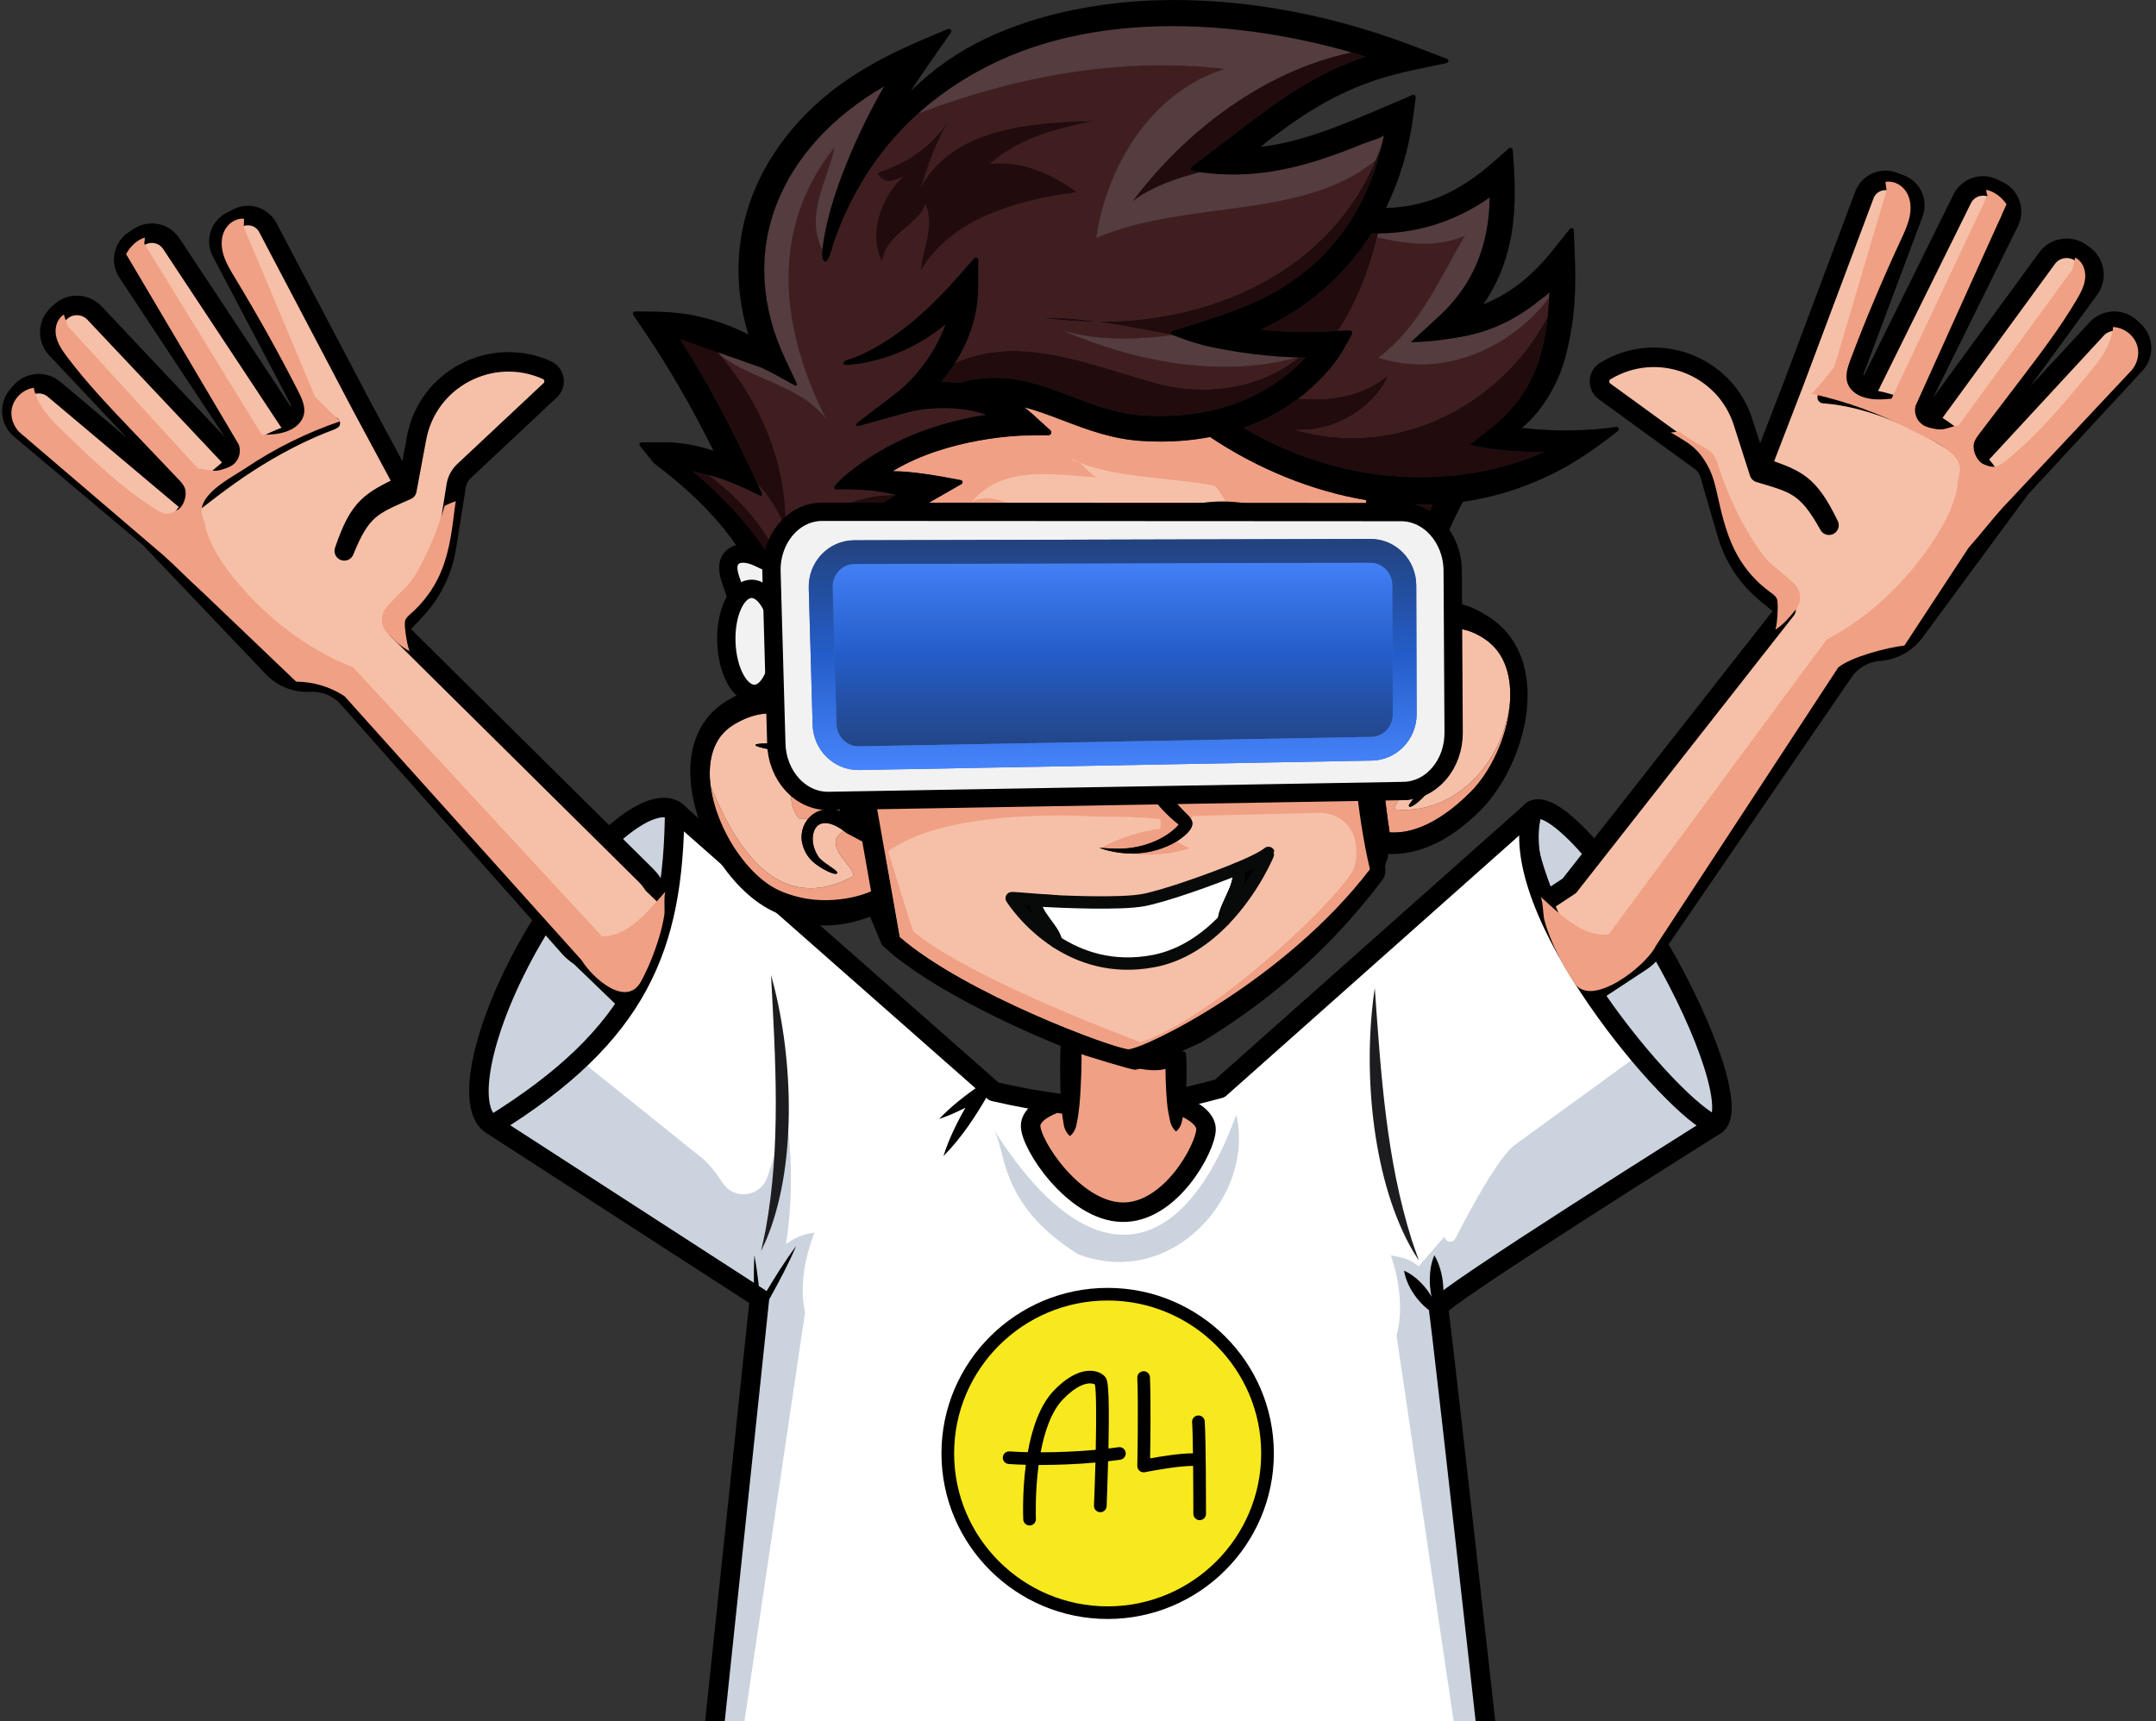 <?xml version="1.0" encoding="UTF-8"?> <svg xmlns="http://www.w3.org/2000/svg" width="402" height="321" viewBox="0 0 402 321" fill="none"><rect x="0" y="0" width="402" height="321" fill="#333333" stroke="none"/><g clip-path="url(#clip0_462_70940)"><path d="M118.259 185.926C127.657 169.709 131.031 154.12 125.795 151.108C120.559 148.097 108.696 158.802 99.298 175.02C89.9 191.238 86.526 206.826 91.761 209.838C96.997 212.85 108.861 202.144 118.259 185.926Z" fill="#CBD3DE" stroke="black" stroke-width="3.637" stroke-linecap="round" stroke-linejoin="round"></path><path d="M319.845 209.837C323.463 207.756 318.777 192.922 309.379 176.704C299.98 160.486 289.429 149.026 285.811 151.107C282.193 153.188 286.879 168.022 296.278 184.24C305.676 200.458 316.227 211.918 319.845 209.837Z" fill="#CBD3DE" stroke="black" stroke-width="3.637" stroke-linecap="round" stroke-linejoin="round"></path><path d="M397.878 61.673L397.224 61.072C395.422 59.418 392.616 59.534 390.956 61.327L368.815 85.271L367.328 84.349L389.578 53.878C391.045 51.868 390.599 49.055 388.584 47.594L387.993 47.166C385.976 45.705 383.152 46.149 381.685 48.156L359.021 79.194L356.655 77.726L374.626 41.374C375.68 39.241 374.8 36.66 372.659 35.611L371.654 35.117C369.514 34.068 366.923 34.944 365.87 37.077L348.328 72.559L345.2 70.618L356.771 39.758C357.58 37.6 356.481 35.197 354.315 34.391L353.015 33.906C350.85 33.101 348.437 34.195 347.629 36.353L334.516 71.326L328.421 87.135C334.957 89.377 337.193 90.028 341.027 97.95C336.903 90.515 334.692 90.157 328.028 88.154L325.013 78.734C321.581 68.017 308.98 63.328 299.338 69.182C297.935 70.033 297.853 72.031 299.18 72.994L317.015 85.951C317.874 86.575 318.502 87.467 318.799 88.484L322.045 99.616C323.302 103.927 325.83 107.76 329.301 110.621L333.029 113.696L292.884 164.855C292.795 164.967 292.713 165.078 292.628 165.192L275.294 176.606C271.125 179.351 269.978 184.943 272.733 189.097L273.327 189.993C276.082 194.147 281.695 195.29 285.864 192.545L305.933 179.33C307.125 178.545 308.071 177.526 308.747 176.374L343.709 125.319C345.237 123.066 347.72 121.634 350.443 121.441C353.043 121.254 355.43 119.943 356.974 117.849L376.758 91.025L398.131 67.912C399.792 66.116 399.675 63.321 397.875 61.667L397.878 61.673Z" fill="#F6C0A8"></path><path d="M397.878 61.673L397.224 61.072C395.422 59.418 392.616 59.534 390.956 61.327L368.815 85.271L367.328 84.349L389.578 53.878C391.045 51.868 390.599 49.055 388.584 47.594L387.993 47.166C385.976 45.705 383.152 46.149 381.685 48.156L359.021 79.194L356.655 77.726L374.626 41.374C375.68 39.241 374.8 36.66 372.659 35.611L371.654 35.117C369.514 34.068 366.923 34.944 365.87 37.077L348.328 72.559L345.2 70.618L356.771 39.758C357.58 37.6 356.481 35.197 354.315 34.391L353.015 33.906C350.85 33.101 348.437 34.195 347.629 36.353L334.516 71.326L328.421 87.135C334.957 89.377 337.193 90.028 341.027 97.95C336.903 90.515 334.692 90.157 328.028 88.154L325.013 78.734C321.581 68.017 308.98 63.328 299.338 69.182C297.935 70.033 297.853 72.031 299.18 72.994L317.015 85.951C317.874 86.575 318.502 87.467 318.799 88.484L322.045 99.616C323.302 103.927 325.83 107.76 329.301 110.621L333.029 113.696L292.884 164.855C292.795 164.967 292.713 165.078 292.628 165.192L275.294 176.606C271.125 179.351 269.978 184.943 272.733 189.097L273.327 189.993C276.082 194.147 281.695 195.29 285.864 192.545L305.933 179.33C307.125 178.545 308.071 177.526 308.747 176.374L343.709 125.319C345.237 123.066 347.72 121.634 350.443 121.441C353.043 121.254 355.43 119.943 356.974 117.849L376.758 91.025L398.131 67.912C399.792 66.116 399.675 63.321 397.875 61.667L397.878 61.673Z" stroke="black" stroke-width="3.637" stroke-linecap="round" stroke-linejoin="round"></path><path d="M339.688 73.029C342.874 72.073 346.312 72.201 349.554 72.774C358.249 74.408 366.228 79.639 371.608 86.578C372.106 87.252 372.593 87.932 373.031 88.645C373.545 89.494 372.511 90.44 371.706 89.851C370.516 88.975 369.269 87.985 368.065 87.142C363.252 83.665 358.144 80.535 352.608 78.355C348.624 76.771 344.435 75.587 340.151 75.232C338.749 75.303 338.353 73.473 339.69 73.029H339.688Z" fill="black"></path><path d="M138.965 181.496L121.761 164.904C121.363 164.276 120.886 163.686 120.333 163.145L74.1 117.37L77.415 113.856C80.501 110.585 82.53 106.468 83.236 102.034L85.063 90.586C85.23 89.539 85.742 88.577 86.516 87.85L102.592 72.779C103.787 71.659 103.455 69.686 101.957 69.017C91.656 64.406 79.74 70.621 77.678 81.683L75.864 91.403C69.504 94.219 67.352 94.847 64.192 102.738C67.005 94.398 69.143 93.477 75.347 90.441L67.325 75.512L49.938 42.44C48.864 40.398 46.335 39.611 44.286 40.681L43.057 41.323C41.008 42.392 40.217 44.912 41.291 46.953L56.633 76.136L53.773 78.451L31.929 45.424C30.616 43.439 27.936 42.891 25.944 44.199L25.01 44.814C23.017 46.123 22.467 48.792 23.78 50.777L46.161 84.614L43.998 86.364L17.626 58.383C15.92 56.572 13.062 56.483 11.246 58.183L10.713 58.681C8.895 60.382 8.806 63.229 10.512 65.038L36.402 92.507L35.043 93.606L10.078 72.599C8.207 71.024 5.409 71.259 3.828 73.125L3.255 73.801C1.674 75.665 1.909 78.453 3.782 80.028L27.879 100.305L50.863 124.462C52.656 126.347 55.19 127.353 57.791 127.214C60.517 127.068 63.16 128.179 64.958 130.225L106.069 176.577C106.709 177.306 107.43 177.913 108.203 178.403C108.251 178.451 108.298 178.501 108.346 178.551L125.633 195.22C129.224 198.682 134.951 198.589 138.428 195.013L139.177 194.241C142.652 190.664 142.558 184.958 138.97 181.494L138.965 181.496Z" fill="#F6C0A8"></path><path d="M138.965 181.496L121.761 164.904C121.363 164.276 120.886 163.686 120.333 163.145L74.1 117.37L77.415 113.856C80.501 110.585 82.53 106.468 83.236 102.034L85.063 90.586C85.23 89.539 85.742 88.577 86.516 87.85L102.592 72.779C103.787 71.659 103.455 69.686 101.957 69.017C91.656 64.406 79.74 70.621 77.678 81.683L75.864 91.403C69.504 94.219 67.352 94.847 64.192 102.738C67.005 94.398 69.143 93.477 75.347 90.441L67.325 75.512L49.938 42.44C48.864 40.398 46.335 39.611 44.286 40.681L43.057 41.323C41.008 42.392 40.217 44.912 41.291 46.953L56.633 76.136L53.773 78.451L31.929 45.424C30.616 43.439 27.936 42.891 25.944 44.199L25.01 44.814C23.017 46.123 22.467 48.792 23.78 50.777L46.161 84.614L43.998 86.364L17.626 58.383C15.92 56.572 13.062 56.483 11.246 58.183L10.713 58.681C8.895 60.382 8.806 63.229 10.512 65.038L36.402 92.507L35.043 93.606L10.078 72.599C8.207 71.024 5.409 71.259 3.828 73.125L3.255 73.801C1.674 75.665 1.909 78.453 3.782 80.028L27.879 100.305L50.863 124.462C52.656 126.347 55.19 127.353 57.791 127.214C60.517 127.068 63.16 128.179 64.958 130.225L106.069 176.577C106.709 177.306 107.43 177.913 108.203 178.403C108.251 178.451 108.298 178.501 108.346 178.551L125.633 195.22C129.224 198.682 134.951 198.589 138.428 195.013L139.177 194.241C142.652 190.664 142.558 184.958 138.97 181.494L138.965 181.496Z" stroke="black" stroke-width="3.637" stroke-linecap="round" stroke-linejoin="round"></path><path d="M62.453 80.042C57.03 82.052 51.915 84.76 47.068 87.906C42.727 90.712 38.693 93.948 34.594 97.117C34.09 97.51 33.279 98.147 32.742 98.512C32.312 98.878 31.664 98.867 31.33 98.375C31.118 98.061 31.127 97.663 31.328 97.367L31.979 96.397C32.646 95.434 33.359 94.51 34.076 93.584C37.541 89.314 41.722 85.557 46.458 82.725C49.871 80.675 53.615 79.095 57.524 78.292C59.125 77.978 60.767 77.768 62.403 77.843C63.459 77.878 63.801 79.296 62.883 79.803L62.451 80.044L62.453 80.042Z" fill="black"></path><path d="M125.795 151.109C125.6 176.623 119.113 192.939 91.761 209.838L141.617 242.078L127.152 379.433C129.822 380.389 132.445 381.306 135.019 382.185C136.991 382.859 138.932 383.507 140.851 384.135C192.994 401.185 226.617 401.237 283.102 376.281C283.102 376.281 268.637 245.23 268.185 243.878C267.732 242.526 319.848 209.836 319.848 209.836C312.153 207.168 279.815 169.21 285.814 151.106L227.432 202.994C213.696 206.706 204.378 207.935 185.334 203.566L125.797 151.106L125.795 151.109Z" fill="white"></path><mask id="mask0_462_70940" style="mask-type:luminance" maskUnits="userSpaceOnUse" x="91" y="151" width="229" height="246"><path d="M125.794 151.108C125.6 176.622 119.112 192.938 91.76 209.837L141.616 242.077L127.151 379.432C129.822 380.388 132.444 381.305 135.019 382.184C136.99 382.858 138.932 383.506 140.851 384.134C192.994 401.184 226.616 401.236 283.102 376.28C283.102 376.28 268.636 245.229 268.184 243.877C267.732 242.525 319.847 209.835 319.847 209.835C312.153 207.168 279.814 169.209 285.813 151.105L227.432 202.993C213.695 206.705 204.377 207.935 185.334 203.565L125.796 151.105L125.794 151.108Z" fill="white"></path></mask><g mask="url(#mask0_462_70940)"><path d="M200.971 233.888C218.568 240.629 234.043 222.861 230.515 207.885C220.359 235.722 202.935 238.752 185.185 210.47C187.803 214.64 185.941 224.363 200.968 233.888H200.971Z" fill="#CBD3DE"></path><path d="M100.687 215.557C113.768 225.119 127.667 233.453 141.387 242.152L127.203 379.028C129.723 379.028 132.094 380.323 134.243 381.636C132.955 380.25 131.733 378.8 130.444 377.414L150.1 244.779C149.024 239.895 150.059 234.56 151.861 229.892C149.933 230.09 148.067 230.85 146.55 232.051C147.831 223.724 147.788 215.193 146.417 206.877C146.621 208.666 144.846 214.385 143.043 219.6C141.782 223.248 136.857 223.849 134.744 220.615C133.519 218.739 132.192 217.019 130.936 216.01C123.518 210.052 116.103 204.093 108.685 198.135C104.246 204.146 106.784 198.397 100.749 202.812C98.257 204.701 95.858 206.504 93.299 208.32C93.126 208.443 92.975 208.6 92.886 208.793C92.614 209.371 93.016 209.72 93.377 210.006C95.78 211.909 98.22 213.755 100.687 215.56V215.557Z" fill="#CBD3DE"></path><path d="M310.834 215.45C297.307 224.375 283.461 235.664 269.337 243.698L282.203 376.688C279.685 376.567 277.255 377.749 275.043 378.957C276.398 377.635 277.686 376.244 279.041 374.922L260.388 249.083C261.7 244.255 260.923 238.877 259.347 234.129C261.263 234.421 263.082 234.89 264.539 236.162L269.33 230.611C269.437 231.674 270.869 231.94 271.356 230.989C274.024 225.777 279.425 215.726 282.415 213.55C290.111 207.953 297.805 202.357 305.502 196.758C309.646 202.974 305.566 198.014 311.382 202.712C313.781 204.717 316.09 206.631 318.557 208.57C318.724 208.702 318.868 208.866 318.948 209.062C319.19 209.651 318.774 209.981 318.398 210.25C315.905 212.034 313.381 213.764 310.827 215.448L310.834 215.45Z" fill="#CBD3DE"></path><path d="M143.764 181.842C147.819 196.201 148.728 216.264 143.243 230.3C142.85 231.319 142.386 232.314 141.902 233.29C142.197 231.968 142.505 230.641 142.759 229.317C145.63 213.642 144.602 197.678 143.764 181.844V181.842Z" fill="#1D1D20"></path><path d="M256.337 184.284C257.474 200.098 258.438 216.068 263.236 231.267C263.651 232.549 264.122 233.83 264.579 235.105C263.976 234.194 263.393 233.266 262.877 232.303C255.69 219.052 254.098 199.048 256.334 184.284H256.337Z" fill="#1D1D20"></path><path d="M337.898 237.882C338.361 231.84 328.016 226.127 314.792 225.12C301.568 224.113 290.472 228.194 290.009 234.235C289.546 240.277 299.89 245.99 313.114 246.997C326.338 248.004 337.434 243.923 337.898 237.882Z" fill="#56C0E3"></path><path d="M332.485 237.466C332.869 232.458 324.292 227.721 313.329 226.886C302.365 226.052 293.166 229.435 292.782 234.443C292.398 239.452 300.974 244.188 311.938 245.023C322.901 245.858 332.1 242.474 332.485 237.466Z" fill="black"></path><path d="M332.485 237.467C332.869 232.459 324.293 227.722 313.329 226.887C302.366 226.053 293.167 229.436 292.783 234.444C292.399 239.453 300.975 244.189 311.938 245.024C322.902 245.859 332.101 242.475 332.485 237.467Z" fill="black"></path><path d="M224.854 210.647C224.932 207.219 217.673 204.274 208.642 204.069C199.611 203.864 192.227 206.477 192.149 209.905C192.071 213.333 199.329 216.278 208.361 216.483C217.392 216.688 224.776 214.075 224.854 210.647Z" fill="black"></path><path d="M224.87 210.662C224.792 214.09 218.247 226.273 209.215 226.068C200.182 225.863 192.083 213.348 192.163 209.92C192.241 206.493 199.627 203.88 208.659 204.085C217.692 204.289 224.95 207.234 224.872 210.662H224.87Z" fill="#F0A084" stroke="black" stroke-width="3.637" stroke-linecap="round" stroke-linejoin="round"></path><path d="M148.449 232.369C147.04 235.658 145.37 238.817 143.634 241.94C143.051 242.98 142.455 244.016 141.849 245.042C141.557 245.547 140.767 245.349 140.742 244.771C140.648 242.996 140.588 241.221 140.566 239.443C140.552 237.659 140.556 235.881 140.664 234.097C141.306 237.602 141.66 241.15 141.934 244.696L140.819 244.437C141.399 243.399 141.993 242.37 142.599 241.346C144.424 238.273 146.316 235.242 148.452 232.367L148.449 232.369Z" fill="black"></path><path d="M175.909 215.611C176.989 212.161 178.639 208.963 180.423 205.84C181.026 204.816 181.638 203.796 182.292 202.802L183.941 204.395C181.111 206.077 178.244 207.613 175.103 208.69C177.378 206.277 179.962 204.302 182.662 202.422C183.717 201.718 184.978 202.959 184.311 204.015C181.928 208.159 179.29 212.188 175.909 215.609V215.611Z" fill="black"></path><path d="M268.311 245.476C265.188 244.076 262.325 240.355 261.804 236.978C264.93 238.361 267.785 242.11 268.311 245.476Z" fill="black"></path><path d="M268.311 245.476C266.44 242.431 266.018 237.365 267.443 234.099C269.298 237.219 269.689 242.115 268.311 245.476Z" fill="black"></path></g><path d="M125.795 151.109C125.6 176.623 119.113 192.939 91.761 209.838L141.617 242.078L127.152 379.433C129.822 380.389 132.445 381.306 135.019 382.185C136.991 382.859 138.932 383.507 140.851 384.135C192.994 401.185 226.617 401.237 283.102 376.281C283.102 376.281 268.637 245.23 268.185 243.878C267.732 242.526 319.848 209.836 319.848 209.836C312.153 207.168 279.815 169.21 285.814 151.106L227.432 202.994C213.696 206.706 204.378 207.935 185.334 203.566L125.797 151.106L125.795 151.109Z" stroke="black" stroke-width="3.637" stroke-linecap="round" stroke-linejoin="round"></path><path d="M199.502 211.87L199.721 193.368C199.721 193.368 209.666 197.31 214.522 197.756C217.702 198.05 219.29 196.272 219.29 196.272V211.018" fill="#F0A084"></path><path d="M199.501 211.869C198.786 211.255 198.428 210.438 198.314 209.543C198.176 208.772 198.058 207.998 197.973 207.226C197.681 204.145 197.662 201.058 197.672 197.97C197.69 196.315 197.758 194.658 197.927 193.008C198.017 191.838 199.369 191.117 200.395 191.677C203.513 192.885 206.755 194.03 209.971 194.943C211.504 195.368 213.144 195.785 214.684 195.944C215.87 196.047 217.035 195.821 217.926 195.056L217.944 195.038C217.946 195.036 217.948 195.034 217.946 195.036L217.921 195.063L221.11 196.272C221.332 198.728 221.261 201.188 221.117 203.646C221.021 205.499 220.827 207.36 220.363 209.177C220.267 209.657 220.057 210.153 219.73 210.558C219.269 211.104 219.317 211.136 218.842 210.558C218.12 209.63 218.07 208.428 217.825 207.333C217.603 206.104 217.537 204.875 217.455 203.646C217.309 201.188 217.24 198.73 217.462 196.272L220.651 197.48C220.651 197.48 220.571 197.565 220.571 197.567C220.359 197.783 220.121 197.983 219.881 198.159C217.377 200 214.392 199.775 211.579 199.105C208.987 198.521 206.458 197.715 203.965 196.864C202.311 196.292 200.692 195.703 199.047 195.059L201.546 193.39C201.758 196.474 201.665 199.558 201.503 202.642C201.398 204.962 201.238 207.288 200.746 209.573C200.614 210.465 200.232 211.273 199.504 211.871L199.501 211.869Z" fill="black"></path><g style="mix-blend-mode:darken"><path d="M124.135 166.204C120.834 169.893 117.214 174.629 112.254 174.629L65.845 124.451C56.998 120.982 49.212 114.835 43.295 107.419C41.198 104.791 39.332 101.859 38.368 98.616C38.368 97.489 37.529 96.31 37.58 95.166C37.735 91.711 43.318 88.968 45.797 87.3C51.282 83.61 57.263 80.654 63.529 78.533C61.806 77.183 60.326 75.565 58.77 74.031L45.459 42.37C45.475 41.844 45.484 41.318 45.5 40.792C43.953 40.638 42.455 41.705 41.804 43.109C41.153 44.514 41.239 46.17 41.706 47.645C42.174 49.122 42.992 50.458 43.793 51.783C47.979 58.693 51.928 65.744 55.593 72.943C56.296 74.327 57.011 75.865 56.644 77.374C56.328 78.667 55.248 79.668 54.032 80.221C52.385 80.97 50.585 81.079 48.815 81.079L26.87 45.358C26.987 45.021 27 44.652 26.991 44.297C25.458 44.796 24.282 45.977 23.512 47.388L44.497 82.871C45.007 84.116 44.623 85.686 43.588 86.551C42.912 87.115 42.039 87.379 41.191 87.627C39.549 88.11 38.585 87.411 36.942 87.411L12.599 60.769C12.368 60.072 12.133 59.376 11.902 58.677C10.612 59.449 10.155 61.169 10.447 62.639C10.74 64.11 11.628 65.384 12.531 66.584C16.179 71.436 20.38 75.845 24.567 80.242C27.462 83.28 30.359 86.319 33.253 89.359C33.753 89.885 34.27 90.436 34.489 91.126C34.911 92.462 34.254 94.494 33.025 95.152C32.456 95.457 31.862 95.769 31.215 95.789C30.407 95.817 29.66 95.386 28.977 94.954C22.776 91.044 17.454 85.925 12.179 80.843C9.648 78.405 6.993 75.749 6.283 72.312C4.416 72.601 2.783 74.056 2.283 75.87C1.785 77.686 2.502 79.7 3.962 80.895L30.582 103.655C32.972 105.808 35.209 108.132 37.598 110.285L55.225 127.13C58.403 127.13 61.553 128.092 64.219 129.817L108.469 179.099C110.49 182.436 116.823 188.042 119.539 183.007C120.928 180.433 122.054 177.593 122.9 174.798C123.32 173.405 123.663 171.987 123.877 170.546C123.989 169.786 123.717 166.65 124.129 166.192L124.135 166.204Z" fill="#F0A084"></path></g><g style="mix-blend-mode:darken"><path d="M287.202 167.184C290.89 170.491 295.011 174.802 299.941 174.261L340.542 119.314C348.956 114.898 356.015 107.938 361.079 99.92C362.875 97.077 364.408 93.959 365.009 90.632C364.885 89.512 365.589 88.249 365.411 87.118C364.876 83.701 359.026 81.585 356.378 80.199C350.521 77.131 344.25 74.846 337.787 73.423C339.35 71.894 340.643 70.125 342.022 68.427L351.766 35.503C351.693 34.982 351.624 34.46 351.551 33.939C353.07 33.616 354.678 34.513 355.48 35.84C356.282 37.167 356.378 38.819 356.076 40.337C355.775 41.855 355.108 43.273 354.457 44.677C351.057 52.004 347.907 59.444 345.058 66.998C344.51 68.45 343.971 70.057 344.501 71.516C344.956 72.767 346.141 73.644 347.411 74.06C349.129 74.625 350.932 74.536 352.691 74.343L370.569 36.438C370.418 36.117 370.361 35.751 370.331 35.398C371.91 35.726 373.21 36.771 374.13 38.091L357.18 75.653C356.81 76.946 357.365 78.467 358.489 79.213C359.224 79.7 360.12 79.866 360.99 80.021C362.676 80.319 363.558 79.52 365.191 79.341L386.455 50.199C386.606 49.48 386.766 48.763 386.917 48.044C388.283 48.669 388.927 50.329 388.799 51.822C388.671 53.315 387.926 54.678 387.161 55.971C384.068 61.192 380.381 66.035 376.7 70.862C374.158 74.199 371.615 77.536 369.07 80.875C368.632 81.453 368.179 82.056 368.038 82.766C367.764 84.141 368.643 86.089 369.936 86.608C370.535 86.849 371.161 87.093 371.805 87.045C372.611 86.983 373.306 86.474 373.939 85.971C379.67 81.407 384.397 75.738 389.08 70.109C391.328 67.408 393.674 64.478 394.001 60.987C395.888 61.071 397.672 62.337 398.368 64.087C399.065 65.837 398.572 67.917 397.254 69.267L373.299 94.799C371.161 97.2 369.194 99.754 367.055 102.157L355.087 120.392C351.928 120.741 345.205 122.477 342.747 124.482L308.727 176.423C307.086 179.96 296.87 188.103 293.617 183.399C291.952 180.993 290.519 178.291 289.373 175.606C288.802 174.267 288.303 172.895 287.933 171.486C287.737 170.742 287.662 167.596 287.205 167.187L287.202 167.184Z" fill="#F0A084"></path></g><g style="mix-blend-mode:darken"><path d="M82.906 94.333C81.82 98.066 80.379 101.694 78.588 105.146C77.756 106.751 76.836 108.337 75.547 109.607C74.602 110.538 73.258 111.883 72.086 113.224C70.864 114.619 70.926 116.72 72.21 118.056C73.507 119.403 74.937 120.748 76.368 121.435C75.949 120.552 75.381 117.066 75.497 116C75.57 115.333 76.134 114.846 76.639 114.403C78.949 112.375 80.813 109.844 82.058 107.038C83.573 103.626 84.157 99.886 84.61 96.183C84.722 95.278 84.831 94.367 84.982 93.466C84.288 93.696 83.596 93.98 82.906 94.333Z" fill="#F0A084"></path></g><g style="mix-blend-mode:darken"><path d="M330.711 105.567C329.306 104.426 328.237 102.936 327.253 101.42C324.356 96.952 322.065 92.095 320.454 87.024C320.221 86.291 319.995 85.538 319.545 84.914C318.834 83.933 317.692 83.389 316.662 82.823C315.394 82.129 314.211 81.298 313.03 80.458C312.532 80.544 312.031 80.615 311.524 80.656C312.522 81.23 313.512 81.819 314.473 82.447C316.376 83.695 317.548 85.197 318.583 87.195C319.531 89.022 319.952 91.069 320.397 93.076C321.206 96.718 322.149 100.384 323.986 103.634C325.496 106.309 327.593 108.648 330.09 110.446C330.636 110.84 331.246 111.27 331.381 111.928C331.598 112.977 331.369 116.503 331.038 117.42C332.395 116.598 333.69 115.124 334.851 113.658C336.002 112.206 335.858 110.107 334.508 108.837C333.21 107.615 331.744 106.404 330.714 105.569L330.711 105.567Z" fill="#F0A084"></path></g><path d="M257.112 120.888C258.441 118.838 260.065 117.142 262.06 115.758C262.115 109.065 263.716 101.408 267.168 94.086C264.655 94.189 262.108 94.127 259.533 93.897C258.197 101.599 257.338 111.011 257.112 120.891V120.888Z" fill="#220B0D"></path><path d="M166.979 92.328C157.153 92.08 147.534 98.273 146.796 108.897C144.619 100.492 139.118 93.693 132.123 88.604C131.147 88.359 130.217 88.16 129.144 87.903C143.506 107.254 149.019 124.808 150.268 129.29C151.406 129.893 153.382 130.992 155.426 132.351L151.422 109.637L151.321 109.068L151.495 108.512C153.953 100.66 160.863 96.015 166.984 92.326L166.979 92.328Z" fill="#220B0D"></path><path d="M243.419 66.674C243.004 66.674 242.59 66.67 242.177 66.663C234.405 72.863 223.446 74.055 214.007 70.999C201.765 67.487 189.63 62.473 178.089 67.694C177.271 68.991 176.396 70.175 175.523 71.235C176.659 71.219 177.821 71.272 178.996 71.397C186.941 69.03 193.504 71.518 199.853 73.937C204.042 75.535 208.374 77.185 213.208 77.485C229.722 78.51 239.145 71.292 243.424 66.674H243.419Z" fill="#220B0D"></path><path d="M193.993 59.238C197.557 59.75 201.152 60.005 204.732 60.005C201.171 59.49 197.596 59.16 193.993 59.238Z" fill="#220B0D"></path><path d="M204.733 60.006C209.366 60.675 213.978 61.65 218.604 62.446C218.236 62.28 218.263 61.745 218.663 61.636C220.31 61.181 223.481 60.252 227.648 58.789C233.764 56.642 252.044 50.841 257.725 26.704C249.88 49.412 227.671 60.011 204.735 60.006H204.733Z" fill="#220B0D"></path><path d="M211.121 37.594C214.867 34.758 219.276 33.291 223.854 32.107C223.354 32.039 222.861 31.982 222.351 31.898C221.961 31.834 221.835 31.326 222.152 31.09L226.217 28.029C227.512 27.052 228.764 26.092 229.99 25.152C237.714 19.227 244.584 13.961 254.601 10.553C253.737 10.285 252.856 10.025 251.969 9.771C235.782 13.205 221.102 24.259 211.123 37.597L211.121 37.594Z" fill="#220B0D"></path><path d="M154.132 78.275C145.881 62.141 143.027 43.266 155.58 27.53C154.144 34.205 150.07 39.799 153.328 46.678C153.358 46.306 153.408 45.926 153.467 45.567C154.98 34.578 161.931 21.089 164.862 16.093C155.213 21.662 148.211 29.282 144.793 38.086C141.252 47.206 141.812 57.19 146.415 66.959L148.355 71.074C148.994 72.401 148.124 71.832 147.763 71.627C146.244 70.769 143.587 69.294 141.963 68.55C140.448 67.856 136.951 66.219 133.188 64.908C133.606 65.379 134.011 65.862 134.413 66.347C140.512 70.971 149.339 71.852 154.132 78.27V78.275Z" fill="#543C3F"></path><path d="M225.862 64.715C223.425 64.205 221.033 63.388 218.712 62.494C211.726 63.336 204.784 63.591 197.997 61.588C211.331 67.396 227.615 70.639 241.952 66.652C235.61 66.509 229.463 65.468 225.862 64.715Z" fill="#543C3F"></path><path d="M256.502 29.844C243.116 41.092 220.79 37.191 204.399 44.392C206.37 31.039 214.631 17.083 228.465 12.85C208.6 10.528 189.189 14.336 171.233 21.139C164.217 27.445 158.785 35.523 155.395 45.437C155.265 45.819 154.522 48.978 153.844 48.808C153.316 48.673 153.241 47.72 153.325 46.68C150.067 39.799 154.141 34.207 155.578 27.532C143.027 43.268 145.88 62.143 154.129 78.277C149.336 71.857 140.512 70.976 134.41 66.353C141.871 75.337 146.707 86.38 146.472 98.502C145.25 95.577 143.529 92.634 141.288 90.303L141.935 91.696C142.465 92.764 141.709 92.466 141.336 92.272C140.311 91.744 138.663 90.941 136.669 90.121C134.775 89.343 133.407 88.929 132.116 88.603C139.111 93.692 144.612 100.493 146.789 108.896C147.529 98.269 157.149 92.079 166.972 92.327C166.979 92.322 166.984 92.32 166.991 92.315C163.74 91.437 159.971 91.182 155.907 91.287C155.559 91.241 155.454 90.843 155.678 90.574C156.891 89.124 158.086 88.212 159.436 87.199C160.823 86.159 162.269 85.201 163.756 84.308C166.488 82.686 169.38 81.334 172.368 80.246C176.092 78.889 179.96 77.949 183.875 77.342C179.107 75.669 172.965 75.878 169.159 76.932L160.434 79.349C160.023 79.463 159.009 79.584 160.076 78.666L167.413 73.056C171.642 69.576 174.657 64.935 176.295 60.509C169.97 65.652 163.674 67.523 158.25 68.053C156.686 68.206 157.279 67.316 157.88 67.152C163.998 65.297 171.391 59.819 178.196 52.074L181.625 48.17C181.901 47.856 182.422 48.052 182.42 48.471L182.395 53.656C182.37 59.182 180.46 63.92 178.082 67.692C189.623 62.471 201.76 67.484 214 70.996C223.44 74.053 234.398 72.86 242.17 66.661C242.094 66.661 242.019 66.656 241.946 66.654C227.609 70.641 211.325 67.398 197.991 61.59C204.778 63.593 211.723 63.338 218.706 62.495C218.676 62.484 218.647 62.473 218.617 62.461C218.608 62.459 218.606 62.45 218.599 62.445C213.975 61.649 209.363 60.675 204.728 60.006C201.148 60.006 197.55 59.751 193.988 59.239C197.591 59.161 201.166 59.493 204.728 60.006C226.576 60.01 247.755 50.383 256.498 29.844H256.502ZM184.531 30.568C190.822 29.965 195.862 32.389 200.828 35.844C190.32 37.193 177.593 40.464 171.692 50.435C171.98 46.304 174.34 42.317 172.553 38.042C171.228 42.1 164.866 43.737 164.507 48.901C161.832 43.669 164.204 36.829 168.416 32.921C166.749 33.522 165.035 34.765 163.585 32.234C168.912 30.527 173.273 27.714 176.741 22.766C174.381 26.753 173.056 30.814 171.733 34.872C177.707 23.87 192.362 22.807 203.834 22.561C196.435 24.125 190.073 25.761 184.531 30.568Z" fill="#401E20"></path><path d="M171.732 34.873C173.057 30.815 174.38 26.755 176.74 22.767C173.272 27.715 168.909 30.528 163.584 32.235C165.034 34.766 166.748 33.524 168.415 32.923C168.532 32.813 168.646 32.697 168.767 32.593C168.646 32.697 168.534 32.813 168.415 32.923C164.203 36.831 161.832 43.67 164.507 48.903C164.865 43.738 171.23 42.104 172.552 38.044C174.339 42.318 171.977 46.306 171.691 50.437C177.592 40.468 190.319 37.195 200.827 35.845C195.861 32.39 190.821 29.966 184.53 30.569C190.072 25.765 196.434 24.128 203.834 22.562C192.359 22.808 177.704 23.871 171.732 34.873Z" fill="#220B0D"></path><path d="M258.073 25.169C257.988 25.584 254.76 26.558 254.276 26.756C252.866 27.332 251.45 27.892 250.022 28.422C247.356 29.412 244.652 30.304 241.89 30.991C235.897 32.482 230.202 32.958 223.854 32.105C219.274 33.288 214.867 34.758 211.12 37.592C221.099 24.255 235.781 13.2 251.966 9.766C231.82 3.969 206.302 1.957 186.069 11.402C180.577 13.965 175.599 17.21 171.231 21.139C189.185 14.336 208.598 10.528 228.464 12.85C214.629 17.083 206.369 31.039 204.397 44.392C220.788 37.191 243.112 41.092 256.501 29.844C256.937 28.823 257.351 27.78 257.723 26.704C257.842 26.196 257.965 25.693 258.073 25.167V25.169Z" fill="#543C3F"></path><path d="M146.474 98.5C146.721 85.725 141.341 74.142 133.188 64.911C131.041 64.165 128.809 63.52 126.808 63.225C131.55 70.676 136.028 78.931 140.149 87.83L141.293 90.302C143.532 92.633 145.255 95.575 146.477 98.5H146.474Z" fill="#220B0D"></path><g style="mix-blend-mode:darken"><path d="M268.705 138.071C270.816 134.506 269.714 129.074 265.018 127.653C264.086 128.546 263.263 129.533 262.612 130.41C261.267 132.132 260.389 134.138 259.846 136.247C259.606 137.222 259.437 138.223 259.348 139.24C259.846 138.949 260.394 138.692 261.027 138.496C261.577 138.339 262.206 138.25 262.884 138.289C263.565 138.328 264.296 138.526 264.935 138.876C265.449 139.156 265.854 139.507 266.203 139.882C267.062 140.158 268.479 139.882 268.705 138.073V138.071Z" fill="#F0A084"></path></g><path d="M281.49 127.534C281.065 123.685 279.427 120.822 276.62 119.022C273.734 117.171 271.055 116.766 268.43 117.781C263.936 119.518 259.201 124.575 257.076 129.673C257.099 131.144 257.136 132.616 257.188 134.086C257.899 132.156 258.991 130.372 260.384 128.82C262.104 126.999 264.725 125.212 267.217 124.354C269.25 123.656 275.541 122.131 268.078 125.481C266.984 125.973 265.944 126.765 265.015 127.655C269.714 129.075 270.813 134.508 268.702 138.072C268.236 138.984 267.231 139.333 266.2 139.881C266.739 140.457 267.123 141.096 267.345 141.702C267.724 142.722 267.742 143.709 267.603 144.613C267.457 145.519 267.141 146.354 266.671 147.089C265.755 148.569 263.272 150.797 262.753 150.412C262.232 150.027 264.905 147.931 265.389 146.479C265.869 145.048 265.887 143.429 265.227 142.141C264.91 141.506 264.412 141.012 263.925 140.83C263.45 140.648 262.911 140.641 262.298 140.864C261.59 141.133 260.93 141.631 260.327 142.234C260.98 142.494 261.565 142.988 262.052 143.839C263.909 147.08 258.44 150.854 260.512 150.997C271.516 151.757 280.234 142.216 281.538 131.068C281.62 129.88 281.618 128.697 281.49 127.534Z" fill="#F6C0A8"></path><path d="M260.514 150.996C258.442 150.853 263.911 147.079 262.054 143.838C261.568 142.989 260.983 142.495 260.329 142.234C259.895 142.666 259.486 143.151 259.112 143.647L257.892 145.263C258.205 148.668 258.609 152.007 259.109 155.23C265.791 155.719 271.907 150.013 274.317 147.589C277.778 144.105 281.093 137.545 281.541 131.065C280.238 142.213 271.519 151.754 260.514 150.994V150.996Z" fill="#F0A084"></path><g style="mix-blend-mode:darken"><path d="M150.647 152.747C150.793 152.569 150.949 152.394 151.129 152.228C151.662 151.731 152.322 151.36 152.973 151.158C153.622 150.955 154.252 150.887 154.826 150.905C155.486 150.939 156.082 151.053 156.635 151.217C156.297 150.252 155.888 149.323 155.415 148.438C154.366 146.524 153.023 144.794 151.294 143.454C151.273 143.436 151.248 143.417 151.228 143.401C147.339 143.647 146.371 149.669 148.959 152.633C149.521 152.671 150.083 152.71 150.647 152.749V152.747Z" fill="#F0A084"></path></g><path d="M158.606 163.674C160.751 162.784 154.747 159.256 155.999 156.229C156.395 155.719 156.824 155.296 157.265 154.913C156.28 154.206 155.218 153.632 154.17 153.511C153.523 153.445 153 153.584 152.584 153.876C152.157 154.171 151.796 154.77 151.645 155.464C151.323 156.875 151.739 158.439 152.557 159.709C153.384 160.999 156.491 162.376 156.082 162.877C155.673 163.378 152.717 161.826 151.465 160.615C150.83 160.018 150.316 159.283 149.952 158.443C149.594 157.601 149.37 156.639 149.484 155.558C149.573 154.674 149.907 153.648 150.645 152.747C150.083 152.708 149.521 152.669 148.956 152.631C146.368 149.667 147.337 143.647 151.225 143.399C149.534 142.031 147.111 140.422 144.776 140.01C136.716 138.588 143.19 138.526 145.333 138.708C147.96 138.931 150.942 140.024 153.057 141.367C155.015 142.68 158.467 146.196 159.68 148.183L159.218 139.851C157.717 137.659 151.296 134.669 146.288 133.399C143.145 132.602 140.031 133.182 136.767 135.174C132.744 137.627 132.161 142.093 132.38 145.404C132.406 145.789 132.456 146.18 132.504 146.57C137.235 158.241 145.068 170.543 158.601 163.674H158.606Z" fill="#F6C0A8"></path><path d="M157.948 155.431C157.726 155.253 157.498 155.08 157.267 154.914C156.824 155.296 156.397 155.72 156.002 156.23C154.75 159.257 160.753 162.784 158.608 163.674C145.075 170.546 137.242 158.242 132.51 146.57C133.513 154.518 139.307 163.442 145.39 166.13C152.394 169.228 160.623 168.44 163.577 167.129L162.366 154.593L157.95 155.431H157.948Z" fill="#F0A084"></path><path d="M254.771 93.289C244.772 91.616 234.588 87.51 225.629 81.511C223.863 81.85 221.992 82.1 220.007 82.239C217.782 82.394 215.417 82.407 212.904 82.251C207.342 81.904 202.661 80.12 198.138 78.395C195.677 77.457 193.349 76.574 191.028 75.976C191.487 76.326 191.94 76.69 192.376 77.086L195.869 80.254C196.223 80.575 195.999 81.163 195.522 81.169L190.798 81.238C190.64 81.24 176.876 81.543 166.496 87.868C170.052 87.893 174.498 88.635 179.135 89.529C179.522 89.579 179.624 90.089 179.288 90.285C175.473 92.497 171.606 94.632 167.841 96.924C164.842 98.749 161.897 100.784 159.617 103.481C158.137 105.231 156.99 107.239 156.243 109.403L162.836 146.804L167.763 174.756C179.825 185.241 207.538 195.556 210.444 195.695C213.699 195.469 239.61 182.815 255.445 162.122C250.413 140.766 251.514 112.068 254.776 93.291L254.771 93.289Z" fill="#F5B9A7"></path><path d="M201.258 86.298C200.733 85.9 200.166 85.606 199.456 85.559C200.05 85.829 200.653 86.071 201.258 86.298Z" fill="#F5B9A7"></path><path d="M253.054 106.228C248.604 100.825 236.979 103.119 230.939 97.069C229.008 94.862 227.224 90.587 226.187 90.515C217.611 88.96 208.912 89.174 201.257 86.295C202.264 87.06 203.105 88.239 204.421 89.01C196.128 88.437 186.872 86.761 181.186 93.63C184.439 91.78 187.404 94.061 190.515 94.275C179.157 98.576 166.369 103.474 158.693 112.806C158.156 114.187 157.825 115.637 157.608 117.132L162.837 146.795L167.764 174.746C179.826 185.232 207.539 195.547 210.445 195.686C213.7 195.46 239.61 182.806 255.446 162.113C251.467 145.222 251.332 123.758 253.059 106.223L253.054 106.228Z" fill="#F6C0A8"></path><path d="M225.629 81.508C223.863 81.847 221.992 82.097 220.007 82.236C217.779 82.391 215.417 82.405 212.904 82.248C207.342 81.902 202.661 80.117 198.138 78.392C195.677 77.454 193.349 76.571 191.031 75.973C191.49 76.323 191.942 76.687 192.378 77.083L195.871 80.251C196.225 80.572 196.002 81.16 195.524 81.166L190.8 81.235C190.642 81.237 176.878 81.54 166.498 87.862C170.055 87.887 174.5 88.629 179.138 89.524C179.524 89.574 179.627 90.084 179.288 90.279C175.473 92.492 171.606 94.627 167.841 96.919C164.842 98.744 161.897 100.779 159.617 103.476C158.137 105.226 156.99 107.231 156.243 109.398L157.273 119.007C157.748 118.326 158.313 113.551 158.836 112.914C159.238 111.879 159.606 110.775 160.27 109.828C159.606 110.777 159.094 111.774 158.692 112.809C166.37 103.476 179.156 98.578 190.514 94.278C187.405 94.064 184.438 91.784 181.185 93.634C186.871 86.763 196.127 88.441 204.42 89.014C203.104 88.24 202.263 87.061 201.256 86.299C200.648 86.071 200.045 85.828 199.453 85.559C200.164 85.609 200.73 85.9 201.256 86.299C208.913 89.178 217.61 88.964 226.186 90.519C227.223 90.589 229.007 94.863 230.938 97.073C236.978 103.123 248.603 100.829 253.054 106.232C253.51 101.596 254.091 97.219 254.771 93.291C244.772 91.618 234.588 87.512 225.629 81.512V81.508Z" fill="#F0A084"></path><path d="M253.176 147.883C241.242 147.997 162.417 148.743 162.417 148.743C162.181 150.268 162.46 151.848 163.518 152.974C163.26 152.51 163.004 152.048 162.746 151.584C163.762 151.779 163.129 160.936 163.867 160.214C174.337 149.986 204.766 152.307 204.766 152.307C208.627 152.307 212.492 152.341 216.33 152.735C216.503 153.32 216.497 153.955 216.309 154.535C212.56 155.073 208.905 156.24 205.543 157.977C210.758 159.788 216.563 159.875 221.831 158.218L219.144 156.825C220.417 155.432 221.493 153.862 222.329 152.173L246.028 151.597C249.199 151.52 252.036 153.671 252.678 156.766C253.034 158.477 252.995 160.26 252.47 161.857C251.131 165.929 227.885 189.01 212.714 194.388C213.106 194.47 181.83 183.101 170.401 173.827C170.042 173.535 166.213 160.555 164.05 153.693L167.762 174.753C179.824 185.239 207.537 195.553 210.443 195.692C213.698 195.467 239.608 182.812 255.444 162.119C256.152 161.193 254.64 149.562 254.681 147.869L253.176 147.883Z" fill="#F0A084"></path><path d="M274.007 82.974L278.866 79.123C284.854 73.914 287.595 68.06 288.557 59.054C279.86 75.591 260.476 85.665 241.49 80.159C248.746 80.66 256.362 75.998 258.866 69.944C254.404 73.814 248.115 74.863 242.084 74.326C239.411 76.34 236.046 78.318 231.884 79.806C252.62 92.008 274.066 90.478 287.929 84.278C282.914 84.358 278.265 83.937 274.009 82.977L274.007 82.974Z" fill="#220B0D"></path><path d="M257.006 66.702C264.693 61.007 268.449 51.926 273.171 43.951C267.542 46.284 262.135 45.46 256.755 44.238C255.263 50.299 252.956 56.401 249.456 61.715L251.635 61.608C252.021 61.59 252.277 62 252.092 62.337L250.443 65.314C250.237 65.684 247.708 70.089 242.082 74.326C248.113 74.864 254.402 73.814 258.863 69.945C256.36 75.999 248.743 80.66 241.488 80.16C260.474 85.665 279.86 75.594 288.554 59.055C288.675 57.921 288.762 56.724 288.833 55.488C281.747 64.913 269.045 70.601 257.006 66.702Z" fill="#401E20"></path><path d="M273.17 43.952C268.448 51.927 264.693 61.006 257.006 66.703C269.045 70.602 281.746 64.912 288.833 55.489C288.853 55.125 288.878 54.777 288.894 54.404C288.881 54.756 287.416 55.717 287.126 55.956C286.509 56.463 285.877 56.95 285.225 57.415C283.962 58.318 282.635 59.138 281.253 59.852C278.55 61.25 275.644 62.242 272.65 62.779C269.556 63.335 266.87 63.715 263.235 63.806C263.176 63.806 263.119 63.817 263.059 63.824L268.314 58.994C274.516 53.293 277.632 46.01 277.767 36.826C271.443 41.251 264.462 43.468 256.937 43.506C256.88 43.752 256.811 43.998 256.75 44.244C262.13 45.466 267.539 46.292 273.166 43.957L273.17 43.952Z" fill="#543C3F"></path><path d="M255.779 43.518C250.808 51.345 243.77 57.513 235.119 61.453C239.043 61.908 243.386 62.013 248.225 61.776L249.454 61.714C253.095 56.184 255.457 49.802 256.94 43.502C256.551 43.502 256.17 43.527 255.779 43.518Z" fill="#220B0D"></path><path d="M301.375 79.615C296.111 80.395 289.66 80.505 283.782 79.794C287.805 76.533 290.455 71.26 291.485 67.925C292.628 64.229 293.272 60.392 293.56 56.538C293.898 52.002 293.64 47.471 293.446 42.935C293.43 42.553 292.945 42.395 292.705 42.694L289.404 46.816C285.553 51.622 281.32 54.909 276.586 56.748C277.53 55.378 278.368 53.932 279.088 52.433C282.839 44.633 282.757 36.371 282.053 27.95C282.023 27.602 281.607 27.436 281.345 27.665L278.407 30.246C272.104 35.784 265.897 38.608 258.42 38.784C260.974 33.585 262.726 27.809 263.531 21.557L263.965 18.186C264.008 17.845 263.663 17.583 263.343 17.719L258.966 19.593C250.436 23.248 242.808 26.516 234.893 27.415C235.263 27.374 235.973 26.593 236.279 26.361C236.736 26.018 237.193 25.674 237.65 25.335C238.58 24.645 239.514 23.965 240.46 23.298C242.285 22.014 244.152 20.787 246.08 19.665C249.381 17.744 252.864 16.149 256.492 14.945C260.81 13.511 265.301 12.701 269.747 11.761C270.146 11.677 270.187 11.123 269.806 10.978C265.571 9.36 261.349 7.689 257.036 6.285C248.481 3.501 239.637 1.553 230.682 0.618C222.401 -0.245 214.004 -0.247 205.75 0.886C198.273 1.913 190.885 3.879 184.038 7.075C178.729 9.553 173.934 12.924 169.79 16.996C172.214 13.288 174.786 9.676 177.318 6.044C177.564 5.691 177.194 5.236 176.794 5.399L174.259 6.449C166.348 9.722 158.642 13.547 152.266 19.354C147.094 24.062 142.859 29.83 140.323 36.362C137.107 44.647 136.848 53.516 139.514 62.347C136.227 60.699 132.725 59.465 129.109 58.769C125.577 58.089 121.988 58.095 118.443 58.086C118.098 58.086 117.892 58.469 118.086 58.755L120.161 61.819C124.697 68.517 129.013 75.978 133.031 84.06C129.869 82.995 126.767 82.464 123.756 82.476L119.644 82.489C119.297 82.489 119.105 82.892 119.322 83.161L121.897 86.356C148.04 105.941 142.758 121.463 144.97 128.359C141.395 128.036 138.952 128.608 135.416 130.767C130.685 133.653 128.318 138.845 128.752 145.384C129.422 155.48 136.529 166.594 144.593 170.158C148.826 172.031 151.633 172.803 155.014 172.568C157.904 172.368 160.369 171.674 162.229 170.957L164.436 176.228L165.039 176.777C173.537 184.513 191.189 192.722 202.305 196.828C202.305 196.828 210.888 199.525 211.66 199.495C211.694 199.495 211.728 199.493 211.763 199.491C213.106 199.398 224.01 194.386 224.01 194.386C235.055 187.624 246.989 178.436 257.89 163.924C258.21 163.498 258.407 162.479 258.29 161.93C258.098 161.034 258.955 160.191 258.781 159.27C259.359 159.288 259.942 159.286 260.527 159.245C265.952 158.869 271.078 156.127 276.157 151.017C281.153 145.987 285.688 136.15 284.689 127.08C284.107 121.807 281.674 117.656 277.648 115.075C273.502 112.416 270.743 111.763 266.701 113.324C266.667 113.338 266.635 113.352 266.601 113.365C266.946 107.127 269.02 100.483 272.783 93.578C276.682 93.02 280.52 92.046 284.207 90.651C290.647 88.213 295.579 85.205 301.642 80.393C301.978 80.127 301.8 79.546 301.375 79.61V79.615ZM141.963 68.556C143.588 69.3 146.244 70.775 147.764 71.633C148.125 71.838 148.997 72.407 148.355 71.08L146.416 66.965C141.813 57.196 141.253 47.212 144.794 38.092C148.211 29.288 155.213 21.668 164.863 16.099C161.932 21.095 154.978 34.584 153.468 45.573C153.242 46.938 153.132 48.63 153.847 48.809C154.526 48.98 155.268 45.821 155.398 45.438C160.899 29.352 171.762 18.086 186.072 11.406C207.196 1.544 234.082 4.168 254.601 10.552C244.583 13.959 237.714 19.228 229.99 25.153C228.763 26.093 227.512 27.053 226.216 28.029L222.152 31.091C221.837 31.33 221.963 31.835 222.351 31.899C229.316 33.048 235.425 32.602 241.89 30.993C244.652 30.305 247.357 29.413 250.023 28.423C251.45 27.893 252.867 27.333 254.276 26.757C254.761 26.559 257.988 25.585 258.073 25.171C252.826 50.612 233.892 56.6 227.646 58.789C223.48 60.251 220.309 61.179 218.662 61.637C218.255 61.751 218.228 62.31 218.62 62.463C220.969 63.371 223.393 64.2 225.86 64.718C229.737 65.531 236.569 66.676 243.416 66.676C239.137 71.294 229.714 78.511 213.199 77.487C208.366 77.186 204.034 75.534 199.845 73.938C193.496 71.517 186.933 69.029 178.987 71.396C177.813 71.273 176.65 71.221 175.515 71.235C178.928 67.092 182.359 61.086 182.396 53.657L182.421 48.472C182.421 48.054 181.902 47.858 181.626 48.172L178.197 52.075C171.394 59.821 164.001 65.301 157.881 67.154C157.278 67.318 156.687 68.207 158.252 68.055C163.675 67.525 169.971 65.654 176.296 60.51C174.658 64.937 171.643 69.575 167.414 73.058L160.077 78.668C159.01 79.587 160.024 79.467 160.435 79.351L169.16 76.934C172.966 75.88 179.109 75.671 183.876 77.343C179.961 77.953 176.093 78.893 172.369 80.248C169.381 81.335 166.492 82.687 163.757 84.31C162.27 85.202 160.824 86.16 159.437 87.201C158.087 88.213 156.892 89.126 155.679 90.576C155.455 90.844 155.56 91.243 155.908 91.288C159.972 91.186 163.741 91.439 166.992 92.317C160.867 96.009 153.945 100.656 151.485 108.515L151.311 109.071L151.412 109.637L155.416 132.352C153.374 130.991 151.396 129.894 150.258 129.288C149.009 124.807 153.223 108.094 129.134 87.902C131.628 88.5 133.342 88.753 136.666 90.118C138.66 90.938 140.307 91.741 141.333 92.269C141.705 92.46 142.461 92.758 141.931 91.693L140.143 87.829C136.021 78.93 131.544 70.675 126.801 63.223M145.381 166.127C138.998 163.305 132.921 153.621 132.378 145.4C132.158 142.088 132.741 137.623 136.764 135.169C140.028 133.178 143.144 132.597 146.286 133.394C151.293 134.666 156.349 138.151 157.849 140.343L158.923 146.433C157.708 144.446 155.012 142.678 153.057 141.364C150.939 140.022 147.96 138.929 145.333 138.706C143.19 138.524 136.716 138.588 144.775 140.008C147.142 140.424 149.598 142.07 151.293 143.449C153.022 144.79 154.366 146.52 155.414 148.434C155.887 149.321 156.296 150.25 156.634 151.213C156.079 151.051 155.485 150.937 154.825 150.903C154.251 150.885 153.621 150.953 152.972 151.156C152.323 151.358 151.661 151.729 151.129 152.225C150.039 153.231 149.593 154.497 149.486 155.555C149.37 156.636 149.596 157.599 149.954 158.441C150.318 159.283 150.832 160.016 151.467 160.612C152.719 161.823 155.675 163.376 156.084 162.875C156.492 162.376 153.388 160.997 152.559 159.707C151.739 158.437 151.325 156.873 151.647 155.462C151.798 154.77 152.159 154.169 152.586 153.873C153.002 153.582 153.523 153.443 154.169 153.509C155.464 153.657 156.785 154.497 157.948 155.428L160.78 156.941L162.418 166.227C159.465 167.536 152.392 169.225 145.388 166.127H145.381ZM210.435 195.69C207.529 195.551 179.817 185.236 167.755 174.751L162.827 146.8L156.234 109.398C156.981 107.234 158.128 105.226 159.608 103.476C161.888 100.779 164.835 98.744 167.833 96.919C171.6 94.627 175.467 92.492 179.28 90.28C179.616 90.084 179.513 89.577 179.127 89.524C174.489 88.63 170.044 87.888 166.487 87.863C176.87 81.538 190.634 81.237 190.789 81.233L195.513 81.165C195.993 81.158 196.215 80.571 195.86 80.25L192.368 77.082C191.931 76.686 191.479 76.321 191.02 75.971C193.341 76.572 195.669 77.453 198.129 78.39C202.654 80.115 207.333 81.9 212.896 82.246C215.409 82.403 217.771 82.389 219.998 82.234C221.983 82.098 223.854 81.845 225.62 81.506C234.582 87.506 244.764 91.612 254.763 93.284C251.503 112.061 250.402 140.759 255.434 162.115C239.599 182.808 213.688 195.462 210.433 195.688L210.435 195.69ZM268.426 117.778C271.051 116.763 273.731 117.171 276.616 119.019C279.424 120.819 281.061 123.682 281.486 127.531C282.313 135.035 278.407 143.467 274.311 147.587C271.901 150.011 265.785 155.717 259.103 155.228C258.603 152.005 258.199 148.668 257.886 145.261L259.106 143.645C260.001 142.457 261.075 141.321 262.295 140.861C262.907 140.638 263.446 140.645 263.921 140.827C264.408 141.009 264.906 141.503 265.223 142.138C265.881 143.427 265.865 145.045 265.386 146.476C264.901 147.928 262.231 150.025 262.749 150.409C263.27 150.794 265.751 148.566 266.667 147.086C267.138 146.353 267.453 145.516 267.599 144.61C267.741 143.706 267.72 142.719 267.341 141.699C266.976 140.7 266.231 139.58 264.929 138.872C264.291 138.522 263.558 138.324 262.877 138.285C262.199 138.249 261.57 138.335 261.02 138.492C260.389 138.688 259.839 138.943 259.341 139.236C259.43 138.219 259.599 137.22 259.839 136.243C260.383 134.131 261.26 132.126 262.605 130.406C263.908 128.655 265.884 126.459 268.074 125.476C275.538 122.128 269.244 123.65 267.213 124.349C264.721 125.207 262.101 126.996 260.38 128.815C258.987 130.365 257.895 132.149 257.184 134.081C257.132 132.611 257.095 131.138 257.072 129.668C259.197 124.57 263.933 119.513 268.426 117.776V117.778ZM262.053 115.753C260.058 117.137 258.434 118.832 257.104 120.883C257.333 111.003 258.19 101.594 259.526 93.89C262.101 94.12 264.648 94.181 267.161 94.079C263.706 101.4 262.105 109.057 262.053 115.751V115.753ZM231.875 79.804C244.793 75.183 250.132 65.856 250.436 65.31L252.085 62.333C252.273 61.996 252.015 61.587 251.631 61.605L248.222 61.773C243.386 62.012 239.041 61.905 235.117 61.45C243.768 57.51 250.804 51.342 255.777 43.515C263.748 43.716 271.117 41.474 277.767 36.822C277.63 46.005 274.517 53.288 268.312 58.99L263.058 63.822C263.117 63.815 263.174 63.806 263.234 63.803C266.87 63.71 269.557 63.332 272.648 62.777C275.645 62.238 278.551 61.248 281.251 59.85C282.633 59.135 283.958 58.318 285.224 57.413C285.873 56.948 286.508 56.461 287.124 55.954C287.415 55.715 288.879 54.754 288.895 54.401C288.406 66.15 285.829 73.067 278.866 79.123L274.007 82.974C278.263 83.935 282.912 84.358 287.926 84.278C274.064 90.478 252.618 92.007 231.882 79.806L231.875 79.804Z" fill="black"></path><path d="M219.332 156.949C219.89 156.621 220.417 156.235 220.929 155.788C221.185 155.565 221.432 155.322 221.676 155.031C222.055 154.578 222.4 154.006 222.313 153.39C222.309 153.353 222.302 153.317 222.293 153.28C222.121 152.491 221.322 151.894 220.794 151.332C220.394 150.906 219.99 150.506 219.611 150.078C218.096 148.382 216.828 146.502 215.741 144.509C213.584 140.507 212.196 136.065 211.286 131.49C210.343 126.908 209.888 122.195 209.409 117.399C208.488 122.133 208.273 127.011 208.78 131.872C209.322 136.716 210.599 141.602 213.084 145.974C214.313 148.159 215.873 150.178 217.681 151.926C218.133 152.361 218.587 152.793 219.063 153.18L219.748 153.747L219.782 153.776C219.675 153.915 219.554 154.059 219.417 154.198C219.058 154.571 218.633 154.917 218.197 155.251C216.422 156.58 214.258 157.466 211.995 157.937C209.721 158.397 207.759 158.319 204.942 158.112C209.45 159.737 214.88 159.598 219.337 156.947L219.332 156.949Z" fill="#282016"></path><path d="M219.332 156.949C219.89 156.621 220.417 156.235 220.929 155.788C221.185 155.565 221.432 155.322 221.676 155.031C222.055 154.578 222.4 154.006 222.313 153.39C222.309 153.353 222.302 153.317 222.293 153.28C222.121 152.491 221.322 151.894 220.794 151.332C220.394 150.906 219.99 150.506 219.611 150.078C218.096 148.382 216.828 146.502 215.741 144.509C213.584 140.507 212.196 136.065 211.286 131.49C210.343 126.908 209.888 122.195 209.409 117.399C208.488 122.133 208.273 127.011 208.78 131.872C209.322 136.716 210.599 141.602 213.084 145.974C214.313 148.159 215.873 150.178 217.681 151.926C218.133 152.361 218.587 152.793 219.063 153.18L219.748 153.747L219.782 153.776C219.675 153.915 219.554 154.059 219.417 154.198C219.058 154.571 218.633 154.917 218.197 155.251C216.422 156.58 214.258 157.466 211.995 157.937C209.721 158.397 207.759 158.319 204.942 158.112C209.45 159.737 214.88 159.598 219.337 156.947L219.332 156.949Z" fill="black"></path><path d="M183.451 116.886C191.506 117.218 194.339 119.314 197.03 126.72C187.552 121.035 181.96 120.534 172.438 121.374C175.316 117.161 177.715 116.649 183.451 116.886Z" fill="#E7E7E3"></path><path d="M193.235 145.702C193.235 145.702 190.489 141.002 181.47 140.566C172.451 140.129 170.224 142.498 170.224 142.498C170.224 142.498 177.509 142.232 182.181 143.026C186.583 143.772 193.237 145.702 193.237 145.702" fill="#F0A084"></path><path d="M188.637 142.705C186.446 142.068 184.184 141.667 181.934 141.305C179.586 140.928 177.214 140.83 174.845 141.069C173.826 141.171 172.817 141.331 171.802 141.447C170.133 139.243 169.038 136.569 168.796 133.613C168.113 125.314 174.306 118.036 182.631 117.353C190.955 116.673 198.259 122.845 198.944 131.146C199.383 136.476 196.975 141.376 192.995 144.387C191.673 143.572 190.117 143.133 188.639 142.703" fill="white"></path><path d="M181.87 145.535C179.741 145.319 176.694 145.943 175.307 146.753C175.154 146.844 175.227 147.079 175.405 147.079C178.316 147.06 183.533 147.04 186.837 148.08C187.001 148.132 187.141 147.948 187.035 147.809C186.199 146.689 184.235 145.774 181.87 145.533" fill="#F0A084"></path><path d="M166.717 133.915C165.753 124.752 173.002 116.881 181.961 116.148C190.921 115.415 198.827 122.287 199.586 131.47C199.803 134.094 199.348 136.787 198.3 139.225C197.295 141.56 195.677 144.316 193.406 145.595C193.352 145.625 193.297 145.656 193.242 145.686C187.759 142.598 182.372 141.079 175.971 141.603C174.034 141.762 172.051 142.065 170.224 142.497C170.135 142.518 167.204 138.521 166.717 133.912M193.274 142.889C196.043 140.026 197.626 135.99 197.267 131.657C196.618 123.784 189.84 117.892 182.155 118.52C174.473 119.148 168.75 126.065 169.399 133.94C169.58 136.134 170.247 138.166 171.268 139.953C172.51 139.712 173.778 139.525 175.074 139.42C181.568 138.888 187.846 140.199 193.272 142.891" fill="#010101"></path><path d="M245.72 140.243C245.72 140.243 241.83 136.429 233.012 138.372C224.196 140.316 222.67 143.186 222.67 143.186C222.67 143.186 229.628 141.019 234.343 140.559C238.789 140.127 245.718 140.243 245.718 140.243" fill="#F0A084"></path><path d="M240.491 138.556C238.209 138.515 235.922 138.722 233.654 138.963C231.29 139.216 228.973 139.742 226.753 140.593C225.798 140.959 224.866 141.376 223.918 141.756C221.727 140.069 219.963 137.773 218.947 134.987C216.096 127.16 220.148 118.514 228 115.673C235.852 112.833 244.528 116.875 247.379 124.702C249.211 129.73 248.181 135.09 245.138 139.038C243.646 138.599 242.031 138.583 240.489 138.556" fill="white"></path><path d="M234.711 143.061C232.601 143.411 229.825 144.811 228.701 145.958C228.578 146.085 228.71 146.295 228.882 146.247C231.685 145.466 236.713 144.08 240.176 144.217C240.347 144.224 240.434 144.01 240.297 143.903C239.196 143.042 237.058 142.674 234.714 143.061" fill="#F0A084"></path><path d="M217.02 135.821C213.669 127.234 218.583 117.741 227.035 114.684C235.485 111.627 244.929 116.186 248.084 124.846C248.987 127.323 249.261 130.038 248.891 132.664C248.539 135.179 247.705 138.263 245.852 140.093C245.807 140.136 245.763 140.182 245.717 140.225C239.613 138.682 234.014 138.63 227.976 140.812C226.151 141.472 224.317 142.285 222.67 143.182C222.59 143.225 218.706 140.139 217.02 135.819M245.012 137.517C246.926 134.028 247.387 129.722 245.898 125.634C243.193 118.207 235.097 114.299 227.851 116.921C220.604 119.543 216.911 127.716 219.615 135.141C220.369 137.21 221.55 138.996 223.005 140.453C224.141 139.893 225.315 139.383 226.537 138.939C232.662 136.725 239.065 136.342 245.012 137.517Z" fill="#010101"></path><path d="M190.569 133.329C190.989 130.802 189.685 128.205 187.398 127.036C185.886 126.262 184.261 126.178 182.822 126.621C182.619 126.685 182.562 126.942 182.699 127.104C183.782 128.369 184.33 129.744 184.577 130.529C184.634 130.714 184.417 130.864 184.268 130.739C182.747 129.457 181.159 129.066 179.779 129.068C179.635 129.068 179.5 129.145 179.425 129.268C178.806 130.286 178.452 131.517 178.594 132.965C178.792 134.99 180.028 136.838 181.856 137.746C185.55 139.585 189.897 137.364 190.569 133.326V133.329Z" fill="black"></path><path d="M237.34 130.192C237.621 127.645 236.177 125.126 233.829 124.081C232.278 123.391 230.651 123.396 229.237 123.917C229.036 123.99 228.995 124.252 229.141 124.404C230.293 125.608 230.914 126.951 231.204 127.723C231.273 127.905 231.062 128.064 230.907 127.948C229.317 126.751 227.711 126.448 226.334 126.525C226.19 126.534 226.059 126.616 225.991 126.744C225.429 127.793 225.143 129.04 225.365 130.481C225.676 132.493 227.01 134.271 228.885 135.078C232.675 136.713 236.892 134.259 237.342 130.19L237.34 130.192Z" fill="black"></path><path d="M188.635 167.513C188.635 167.513 191.479 172.104 196.93 175.652C196.544 173.185 196.423 170.67 196.784 168.071C192.137 167.779 188.553 167.404 188.638 167.515L188.635 167.513Z" fill="black" stroke="#080A09" stroke-width="2.308" stroke-linecap="round" stroke-linejoin="round"></path><path d="M230.62 162.053C226.094 163.926 216.945 167.201 213.055 167.886C208.849 168.628 198.434 168.23 193.1 167.895C192.741 170.494 196.543 173.182 196.929 175.649C201.322 178.51 207.405 180.693 215.074 179.243C220.465 178.224 224.854 175.096 228.223 171.6C228.431 168.719 232.093 164.529 230.618 162.053H230.62Z" fill="white" stroke="#080A09" stroke-width="2.308" stroke-linecap="round" stroke-linejoin="round"></path><path d="M236.513 159.06C236.495 159.008 236.015 159.82 230.619 162.053C232.092 164.529 228.43 168.719 228.225 171.601C233.751 165.867 236.54 159.137 236.513 159.06Z" fill="black" stroke="#080A09" stroke-width="2.308" stroke-linecap="round" stroke-linejoin="round"></path><path d="M198.96 113.957C199.04 111.198 199.052 108.558 198.535 105.599C183.894 91.379 162.971 104.862 163.03 107.156C163.03 107.156 163.693 113.47 165.701 118.625C175.426 107.243 190.446 110.081 198.96 113.959V113.957Z" fill="black"></path><path d="M246.545 98.444C237.144 94.124 221.601 88.755 210.779 101.371C210.546 104.325 211.17 107.282 212.166 109.36C218.878 105.668 233.361 100.554 245.039 109.972C247.397 105.39 246.545 98.444 246.545 98.444Z" fill="black"></path><path d="M206.535 300.385C222.806 300.385 235.995 287.244 235.995 271.034C235.995 254.824 222.806 241.683 206.535 241.683C190.265 241.683 177.075 254.824 177.075 271.034C177.075 287.244 190.265 300.385 206.535 300.385Z" fill="#F8E91E"></path><path d="M206.529 301.93C189.441 301.93 175.541 288.081 175.541 271.056C175.541 254.032 189.441 240.183 206.529 240.183C223.617 240.183 237.518 254.032 237.518 271.056C237.518 288.081 223.617 301.93 206.529 301.93ZM206.529 242.536C190.746 242.536 177.903 255.329 177.903 271.056C177.903 286.783 190.744 299.577 206.529 299.577C222.315 299.577 235.156 286.783 235.156 271.056C235.156 255.329 222.315 242.536 206.529 242.536Z" fill="black"></path><path d="M208.547 269.894C207.953 269.983 207.324 270.065 206.673 270.142C206.678 269.976 206.68 269.81 206.685 269.644C206.922 257.859 206.459 257.276 206.086 256.807C205.552 256.134 204.579 255.699 203.487 255.644C202.011 255.567 199.608 256.14 196.553 259.274C193.874 262.026 192.418 266.485 191.637 270.827C190.435 270.8 189.289 270.752 188.238 270.679C187.582 270.636 187.023 271.123 186.977 271.772C186.931 272.421 187.422 272.983 188.073 273.028C189.076 273.099 190.152 273.147 191.274 273.176C190.584 278.443 190.776 283.011 190.794 283.375C190.824 284.005 191.347 284.497 191.973 284.497C191.991 284.497 192.009 284.497 192.028 284.497C192.679 284.467 193.184 283.917 193.154 283.266C193.149 283.179 192.953 278.472 193.659 273.21C193.746 273.21 193.83 273.21 193.915 273.21C197.312 273.21 200.949 273.053 204.25 272.76C204.181 275.382 204.09 278.124 203.978 280.792C203.95 281.44 204.457 281.989 205.111 282.016C205.762 282.048 206.312 281.538 206.34 280.887C206.34 280.842 206.497 277.025 206.616 272.521C207.411 272.43 208.177 272.329 208.896 272.223C209.54 272.127 209.986 271.526 209.89 270.884C209.794 270.24 209.191 269.799 208.547 269.894ZM194.036 270.85C194.753 267.015 196.021 263.203 198.248 260.915C200.752 258.346 202.477 257.975 203.279 257.993C203.729 258 204.019 258.123 204.154 258.207C204.412 259.375 204.432 264.352 204.307 270.388C201.056 270.682 197.417 270.843 194.036 270.85Z" fill="black"></path><path d="M224.633 265.072C224.587 264.423 224.025 263.938 223.372 263.979C222.72 264.025 222.229 264.587 222.275 265.235C222.353 266.321 222.403 268.542 222.437 271.035C220.029 271.03 216.436 271.615 214.446 271.977C214.499 268.786 214.599 261.116 214.419 256.851C214.391 256.202 213.841 255.692 213.19 255.724C212.539 255.751 212.032 256.3 212.059 256.949C212.285 262.327 212.059 273.272 212.059 273.381C212.052 273.738 212.207 274.082 212.484 274.31C212.699 274.487 212.966 274.583 213.24 274.583C213.32 274.583 213.4 274.576 213.478 274.558C215.218 274.201 219.897 273.367 222.465 273.386C222.508 277.808 222.508 282.244 222.508 282.323C222.508 282.974 223.038 283.5 223.689 283.5C224.34 283.5 224.87 282.972 224.87 282.323C224.87 281.757 224.868 268.435 224.63 265.069L224.633 265.072Z" fill="black"></path><path d="M136.468 108.796C135.918 107.276 135.328 105.435 136.34 104.171C137.487 102.74 139.774 103.188 141.432 103.98C143.091 104.772 144.953 105.799 146.655 105.1C147.064 113.885 147.317 122.675 147.415 131.47C140.363 131.001 139.447 131.44 139.139 124.776C138.881 119.236 138.378 114.065 136.468 108.796Z" fill="#F2F2F2" stroke="black" stroke-width="3.414" stroke-miterlimit="10"></path><path d="M140.743 129.403C143.484 129.307 145.552 124.845 145.361 119.437C145.171 114.029 142.794 109.723 140.053 109.819C137.312 109.914 135.244 114.376 135.435 119.784C135.625 125.192 138.002 129.499 140.743 129.403Z" fill="#F2F2F2" stroke="black" stroke-width="3.414" stroke-miterlimit="10"></path><path d="M261.817 147.516L154.623 149.366C149.344 149.525 144.921 144.753 144.752 138.71L143.847 106.637C143.676 100.539 147.898 95.502 153.225 95.443L261.149 95.5C266.463 95.441 270.829 100.359 270.865 106.439L271.041 136.605C271.075 142.522 266.989 147.356 261.819 147.513L261.817 147.516Z" fill="#F2F2F2" stroke="black" stroke-width="3.414" stroke-miterlimit="10"></path><path d="M160.041 141.399C156.609 141.399 153.843 138.634 153.742 135.106L153.023 109.62C152.972 107.835 153.617 106.154 154.839 104.886C156.006 103.675 157.564 102.994 159.225 102.974L255.547 102.724C259.012 102.724 261.838 105.621 261.85 109.185L261.923 133.158C261.934 136.681 259.261 139.524 255.835 139.633L160.228 141.395C160.164 141.395 160.102 141.397 160.038 141.397L160.041 141.399Z" fill="#5581C1"></path><path d="M160.041 141.399C156.609 141.399 153.843 138.634 153.742 135.106L153.023 109.62C152.972 107.835 153.617 106.154 154.839 104.886C156.006 103.675 157.564 102.994 159.225 102.974L255.547 102.724C259.012 102.724 261.838 105.621 261.85 109.185L261.923 133.158C261.934 136.681 259.261 139.524 255.835 139.633L160.228 141.395C160.164 141.395 160.102 141.397 160.038 141.397L160.041 141.399Z" fill="url(#paint0_linear_462_70940)"></path><path d="M255.547 104.938C257.79 104.938 259.62 106.847 259.627 109.192L259.7 133.165C259.707 135.477 257.985 137.343 255.775 137.421L160.212 139.182H160.187H160.162C160.121 139.182 160.082 139.182 160.041 139.182C157.857 139.182 156.029 137.325 155.963 135.04L155.243 109.554C155.209 108.365 155.636 107.253 156.441 106.415C157.188 105.639 158.179 105.202 159.232 105.184L255.447 104.936H255.469H255.492H255.545M255.545 100.509C255.508 100.509 255.472 100.509 255.435 100.509L159.193 100.757C154.442 100.818 150.663 104.833 150.8 109.679L151.52 135.165C151.652 139.879 155.445 143.609 160.039 143.609C160.123 143.609 160.21 143.609 160.294 143.605L255.89 141.843C260.5 141.704 264.157 137.851 264.143 133.149L264.07 109.176C264.057 104.38 260.235 100.509 255.547 100.509H255.545Z" fill="#4468AF"></path><path d="M255.547 104.938C257.79 104.938 259.62 106.847 259.627 109.192L259.7 133.165C259.707 135.477 257.985 137.343 255.775 137.421L160.212 139.182H160.187H160.162C160.121 139.182 160.082 139.182 160.041 139.182C157.857 139.182 156.029 137.325 155.963 135.04L155.243 109.554C155.209 108.365 155.636 107.253 156.441 106.415C157.188 105.639 158.179 105.202 159.232 105.184L255.447 104.936H255.469H255.492H255.545M255.545 100.509C255.508 100.509 255.472 100.509 255.435 100.509L159.193 100.757C154.442 100.818 150.663 104.833 150.8 109.679L151.52 135.165C151.652 139.879 155.445 143.609 160.039 143.609C160.123 143.609 160.21 143.609 160.294 143.605L255.89 141.843C260.5 141.704 264.157 137.851 264.143 133.149L264.07 109.176C264.057 104.38 260.235 100.509 255.547 100.509H255.545Z" fill="url(#paint1_linear_462_70940)"></path></g><defs><linearGradient id="paint0_linear_462_70940" x1="207.471" y1="102.724" x2="207.471" y2="141.399" gradientUnits="userSpaceOnUse"><stop stop-color="#4785FC"></stop><stop offset="0.5" stop-color="#245DC9"></stop><stop offset="1" stop-color="#23427D"></stop></linearGradient><linearGradient id="paint1_linear_462_70940" x1="207.47" y1="100.509" x2="207.47" y2="143.609" gradientUnits="userSpaceOnUse"><stop stop-color="#23427D"></stop><stop offset="0.5" stop-color="#245DC9"></stop><stop offset="1" stop-color="#4785FC"></stop></linearGradient><clipPath id="clip0_462_70940"><rect width="401.389" height="321" fill="white"></rect></clipPath></defs></svg> 